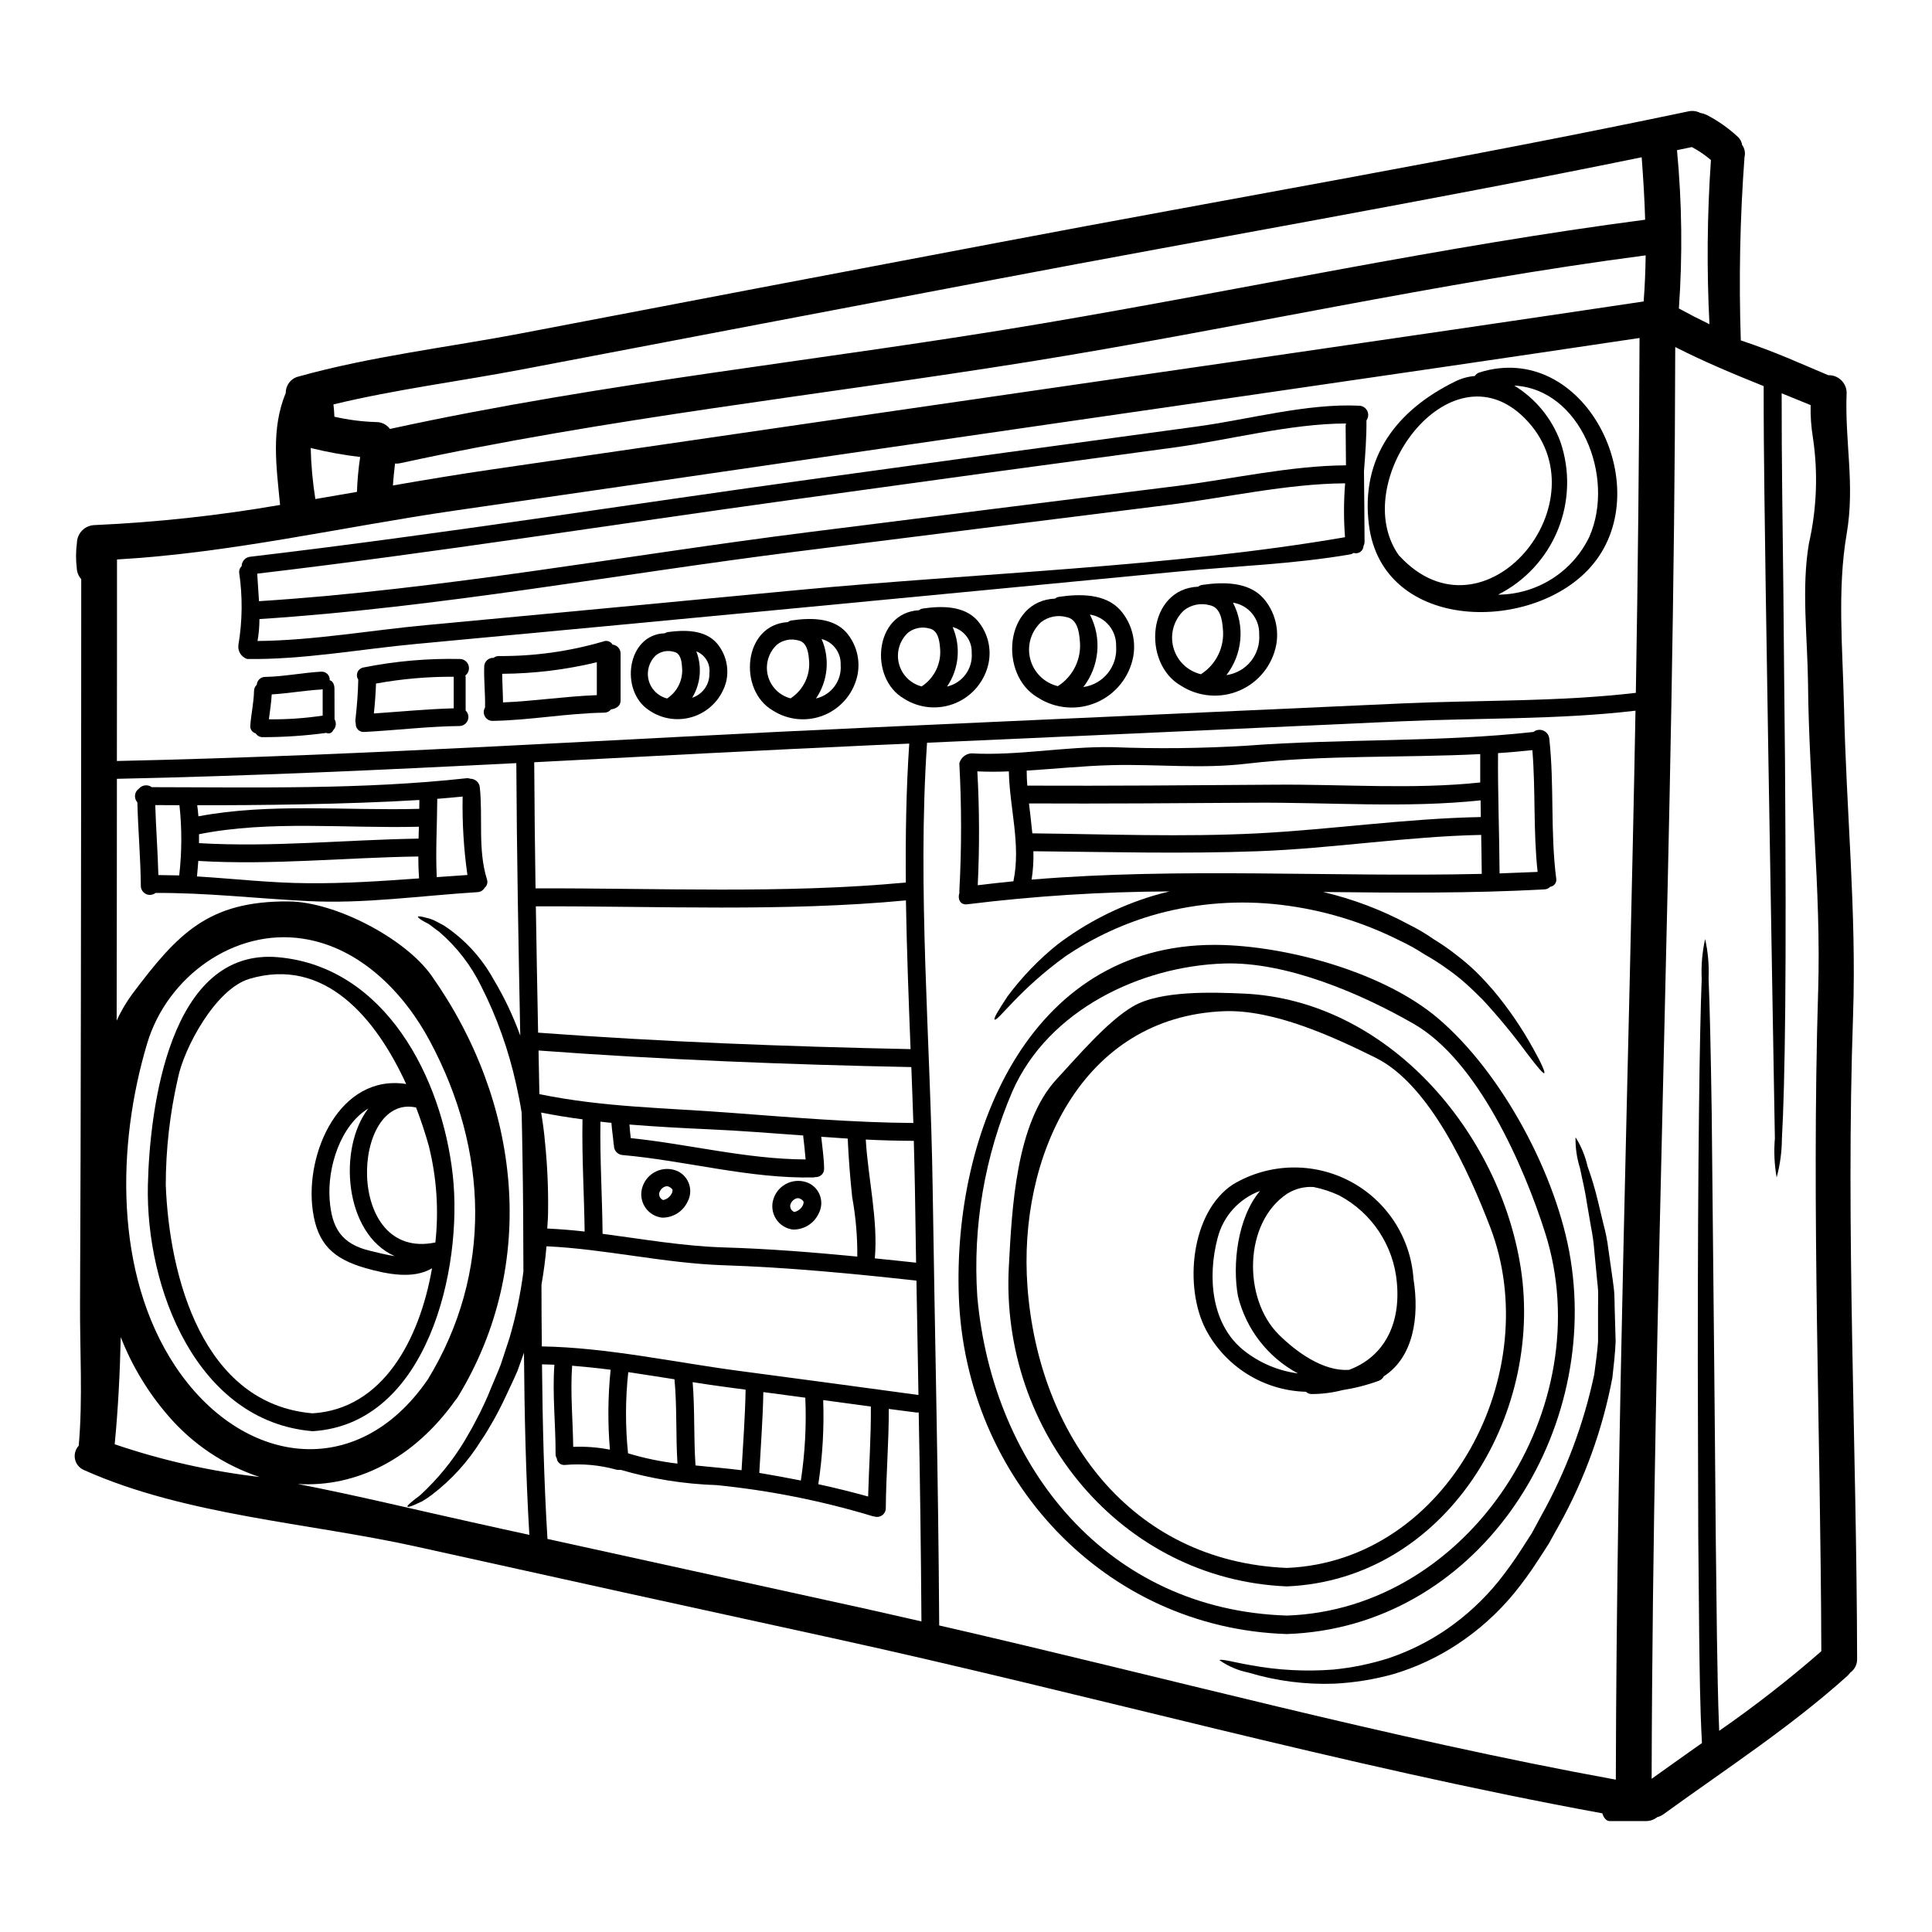<?xml version="1.0" encoding="UTF-8"?>
<!-- Uploaded to: ICON Repo, www.iconrepo.com, Generator: ICON Repo Mixer Tools -->
<svg fill="#000000" width="800px" height="800px" version="1.1" viewBox="144 144 512 512" xmlns="http://www.w3.org/2000/svg">
 <g>
  <path d="m632.68 331.25c0.57 27.383 3.348 54.418 2.402 81.836-1.969 56.789 0.949 113.68 1.074 170.5 0.051 1.445-0.625 2.82-1.801 3.664-0.234 0.301-0.488 0.586-0.758 0.855-15.16 13.645-32.273 24.73-48.734 36.672h-0.004c-0.5 0.367-1.066 0.637-1.672 0.785-0.879 0.699-1.973 1.07-3.098 1.043h-9.473c-0.949 0-1.613-0.855-1.992-2.055-68.793-12.594-136.16-31.613-204.55-46.555-36.543-7.957-73.09-15.992-109.63-24.102-28.582-6.348-61.309-8.266-88.168-20.309-1.215-0.5-2.109-1.57-2.391-2.856-0.281-1.289 0.086-2.629 0.98-3.594 1.105-12.383 0.285-25.332 0.348-37.711 0.125-26.879 0.188-53.949 0.223-80.797 0.062-32.5 0.094-92.496 0.094-111.15l0.004-0.004c-0.727-0.797-1.145-1.828-1.184-2.902-0.273-2.223-0.266-4.473 0.035-6.691 0.047-2.59 2.133-4.676 4.723-4.727 16.469-0.738 32.871-2.523 49.117-5.336-0.98-10.203-2.465-20.074 1.516-29.723v0.004c-0.023-2.039 1.367-3.824 3.348-4.301 19.141-5.367 39.609-7.738 59.125-11.465 42.199-8.086 84.398-16.117 126.59-24.098 60.836-11.562 122.02-21.988 182.63-34.715 1.055-0.234 2.16-0.098 3.125 0.395 0.57 0.094 1.121 0.266 1.645 0.504 3.051 1.559 5.867 3.535 8.371 5.875 0.602 0.559 0.992 1.305 1.105 2.113 0.676 0.93 0.906 2.109 0.633 3.227-1.195 16.152-1.523 32.355-0.98 48.547v0.031c9.473 3.148 15.695 6.098 23.184 9.223 2.598-0.082 4.769 1.953 4.863 4.547-0.539 13.168 2.273 24.352 0 37.555-2.539 14.73-1.023 30.805-0.707 45.715zm-6.852 75.57c0.824-27.32-2.434-54.453-2.684-81.742-0.125-12-1.801-25.238 0.25-37.113 2.082-9.195 2.438-18.695 1.043-28.016-0.465-2.84-0.664-5.719-0.602-8.594l-7.676-3.125c-0.031 18.602 0.289 36.008 0.445 51.734 0.156 16.871 0.285 32.09 0.441 45.832 0.188 27.418 0.219 48.832 0.062 65.16-0.156 16.332-0.473 27.605-0.887 34.836-0.016 3.457-0.484 6.898-1.391 10.234-0.605-3.41-0.762-6.883-0.469-10.332-0.125-7.168-0.316-18.414-0.602-34.711-0.289-16.301-0.629-37.711-1.102-65.16-0.223-13.707-0.445-28.93-0.727-45.801-0.188-16.328-0.566-34.047-0.535-53.695-7.93-3.188-15.828-6.477-23.438-10.359-0.219 126.5-5.934 252.94-6.254 379.43 4.426-3.188 8.875-6.297 13.332-9.473-0.539-10.043-0.602-19.285-0.727-28.207-0.094-9.383-0.18-18.344-0.25-26.879-0.062-17.055-0.105-32.512-0.125-46.371 0-27.793 0.125-49.461 0.316-65.98 0.188-16.52 0.445-27.945 0.727-35.219l-0.012 0.004c-0.152-3.5 0.152-7.004 0.914-10.422 0.766 3.426 1.07 6.938 0.914 10.441 0.316 7.266 0.57 18.668 0.824 35.219 0.156 16.531 0.395 38.18 0.66 65.949 0.125 13.898 0.289 29.312 0.414 46.371 0.094 8.527 0.219 17.465 0.316 26.848 0.125 8.086 0.25 16.531 0.598 25.012h-0.004c9.406-6.527 18.445-13.57 27.07-21.098-0.188-58.277-2.617-116.48-0.848-174.76zm-28.809-176.91v-0.004c-0.738-14.492-0.609-29.016 0.395-43.492-1.555-1.328-3.246-2.484-5.055-3.438-1.297 0.285-2.621 0.535-3.938 0.82v-0.004c1.32 13.949 1.488 27.98 0.5 41.957 2.664 1.457 5.352 2.844 8.098 4.168zm-17.434-6.031c0.316-4.074 0.473-8.121 0.535-12.203-54.988 7.191-108.88 19.445-163.59 28.227-55.496 8.875-111.46 14.879-166.45 26.848h-0.004c-0.453 0.105-0.922 0.141-1.387 0.094-0.219 1.93-0.445 3.887-0.57 5.812 8.719-1.516 17.438-2.969 26.125-4.231 34.773-5.055 69.547-10.117 104.32-15.191 67.039-9.762 134.06-19.336 201.02-29.344zm0.395-21.668c-0.156-5.512-0.504-10.992-0.918-16.531-56.742 11.613-113.91 21.453-170.82 32.27-41.945 7.957-83.879 15.941-125.81 23.941-16.488 3.148-33.637 5.305-50.062 9.285 0.125 1.043 0.188 2.086 0.25 3.254l0.004 0.004c3.641 0.836 7.352 1.312 11.086 1.422 1.438-0.016 2.789 0.664 3.633 1.828 0.094 0 0.156-0.062 0.25-0.062 56.945-12.414 114.97-18.129 172.4-27.859 53.441-9.031 106.19-20.5 160.01-27.539zm-2.465 125.39c0.539-31.332 0.867-62.676 0.98-94.031-69.867 10.438-139.78 20.398-209.68 30.586-34.773 5.086-69.551 10.137-104.33 15.16-29.785 4.328-59.379 11.246-89.48 12.949 0 18.105 0 35.816-0.031 53.41 66.961-1.453 133.98-5.938 200.85-8.938 46.559-2.098 93.125-4.203 139.7-6.316 20.406-0.918 41.629-0.41 62-2.809zm-5.305 288.03c0.219-94.438 3.477-188.85 5.211-283.29-20.34 2.402-41.531 1.895-61.906 2.809-41.945 1.926-83.891 3.82-125.84 5.684-2.621 38.82 0.918 78.996 1.484 117.82 0.57 38.691 1.516 77.414 1.738 116.11 59.809 13.707 118.94 29.852 179.33 40.871zm-184.02-41.934c-0.125-18.477-0.367-36.945-0.727-55.402h-0.004c-0.215 0.043-0.438 0.051-0.66 0.031l-7.266-0.945c0.031 8.777-0.723 17.527-0.789 26.309-0.004 0.75-0.371 1.453-0.984 1.887-0.613 0.43-1.398 0.539-2.109 0.293-0.094-0.031-0.188 0-0.285-0.031h0.004c-13.516-4.09-27.395-6.859-41.441-8.266-8.613-0.277-17.156-1.637-25.426-4.043-0.223 0.031-0.445 0.031-0.664 0h-0.031c-0.168 0.008-0.34-0.012-0.504-0.062-4.414-1.219-9.016-1.641-13.578-1.242-0.52 0.059-1.043-0.09-1.449-0.418-0.41-0.324-0.672-0.801-0.73-1.32-0.207-0.344-0.316-0.734-0.316-1.137 0.031-7.894-0.887-15.793-0.316-23.691l-3.285-0.094c0.156 15.445 0.508 30.891 1.453 46.273 27.859 6.129 55.738 12.246 83.641 18.355 5.133 1.133 10.281 2.336 15.469 3.504zm-0.789-60.012c-0.188-10.109-0.367-20.211-0.535-30.309-17.09-1.867-33.957-3.508-51.168-4.074-15.797-0.539-31.238-4.297-46.875-5.023-0.285 3.508-0.754 6.883-1.328 10.203 0 5.465 0.031 10.895 0.094 16.332 17.344 0.285 35.312 4.262 52.43 6.508 15.793 2.09 31.586 4.215 47.383 6.363zm-0.629-35.062c-0.094-6.633-0.219-13.297-0.316-19.961-0.066-4.078-0.191-8.184-0.289-12.32-4.293-0.031-8.527-0.125-12.73-0.348 0.602 10.297 3.285 21.223 2.402 31.488 3.625 0.352 7.289 0.762 10.922 1.141zm-0.727-37.02c-0.156-4.93-0.348-9.887-0.535-14.812-32.852-0.664-66.047-1.969-98.793-4.394 0.062 3.852 0.129 7.707 0.223 11.559 16.961 3.508 33.699 3.633 50.914 4.961 16.184 1.227 32.766 2.594 48.18 2.688zm-1.074-100.54c-3.031 0.125-6.062 0.285-9.129 0.395-30.066 1.359-60.168 3-90.27 4.547 0.062 11.121 0.18 22.262 0.348 33.422 32.438-0.098 65.887 1.484 98.137-1.551-0.105-12.363 0.082-24.652 0.902-36.809zm0.336 80.969c-0.508-13.105-1.012-26.281-1.23-39.418-32.25 3.062-65.668 1.484-98.074 1.574 0.156 11.152 0.395 22.332 0.598 33.48 32.707 2.422 65.891 3.684 98.707 4.363zm-11.246 118.56c0.219-7.961 0.789-15.891 0.723-23.848l-12.629-1.703v-0.004c0.266 7.457-0.168 14.922-1.297 22.297 4.422 0.949 8.832 2.055 13.203 3.258zm-2.875-63.582h0.004c0.051-5.297-0.406-10.582-1.359-15.793-0.539-5.148-0.949-10.301-1.18-15.48l-7.016-0.473c0.285 2.809 0.727 5.59 0.758 8.402l0.004 0.004c0.031 0.625-0.211 1.234-0.664 1.672-0.453 0.434-1.074 0.652-1.699 0.598-0.125 0.047-0.258 0.082-0.391 0.098-17.184 0.348-33.672-4.426-50.664-5.938h-0.004c-1.312-0.098-2.316-1.211-2.273-2.527-0.039-0.113-0.062-0.23-0.074-0.348-0.156-1.898-0.473-3.758-0.598-5.656-0.949-0.094-1.93-0.188-2.91-0.316-0.156 9.918 0.477 19.801 0.57 29.723 10.629 1.391 21.191 3.254 31.996 3.602 11.938 0.348 23.719 1.293 35.504 2.434zm-14.957 59.348h0.004c1.102-7.262 1.5-14.613 1.18-21.953-3.695-0.504-7.391-0.98-11.121-1.484-0.125 7.172-0.691 14.277-1.074 21.414 3.734 0.633 7.398 1.297 11.031 2.023zm1.262-85.09c-0.156-2.055-0.395-4.106-0.633-6.16 0-0.062 0.031-0.094 0.031-0.188-8.266-0.602-16.531-1.262-24.949-1.641-7.172-0.32-14.168-0.695-21.133-1.262 0.094 1.18 0.188 2.398 0.352 3.598 15.527 1.609 30.719 5.59 46.352 5.652zm-15.922 61.008c-1.574-0.191-3.148-0.414-4.723-0.633-3.066-0.395-6.16-0.855-9.289-1.359 0.602 7.359 0.254 14.719 0.758 22.078 4.074 0.414 8.148 0.758 12.203 1.262 0.41-7.086 0.945-14.195 1.074-21.332zm-18.035 19.582c-0.473-7.453-0.094-14.91-0.789-22.332-4.078-0.629-8.152-1.297-12.258-1.895h0.008c-0.777 7.148-0.797 14.359-0.062 21.512 4.285 1.297 8.676 2.211 13.125 2.731zm-17.91-3.695h0.008c-0.598-7.047-0.535-14.133 0.188-21.164-3.41-0.441-6.82-0.789-10.203-1.07-0.504 7.168 0.191 14.34 0.289 21.508v-0.004c3.266-0.133 6.535 0.117 9.742 0.746zm-6.691-57.801c-0.125-9.918-0.758-19.805-0.566-29.727-3.664-0.473-7.297-1.07-10.961-1.797 0.441 2.652 0.824 5.367 1.043 8.148h0.008c0.605 6.023 0.867 12.078 0.785 18.133 0 1.516-0.125 2.969-0.219 4.453 3.328 0.172 6.644 0.422 9.93 0.805zm-14.652 80.398c-0.949-16.016-1.297-32.121-1.426-48.262-0.598 1.609-1.18 3.25-1.734 4.832-1.012 2.363-2.117 4.609-3.125 6.789-1.008 2.18-2.086 4.262-3.148 6.16-1.137 1.926-2.18 3.852-3.379 5.512-3.434 5.551-7.856 10.422-13.047 14.371-0.82 0.621-1.672 1.191-2.559 1.707-0.82 0.395-1.484 0.691-2.051 0.945-1.105 0.477-1.738 0.633-1.836 0.445-0.094-0.188 0.395-0.633 1.297-1.391 0.445-0.395 1.012-0.824 1.676-1.297 0.691-0.539 1.359-1.262 2.144-1.992v0.004c4.414-4.359 8.18-9.324 11.184-14.75 1.043-1.707 1.898-3.543 2.906-5.402 0.949-2.019 1.969-4.043 2.777-6.188 0.887-2.148 1.867-4.328 2.754-6.637 0.789-2.34 1.574-4.738 2.363-7.199 1.656-5.699 2.871-11.52 3.633-17.406-0.031-10.297-0.062-20.562-0.25-30.766-0.062-3.789-0.125-7.582-0.219-11.371-0.395-2.59-0.918-5.086-1.453-7.519l-0.004 0.004c-1.977-9.012-5.086-17.742-9.254-25.977-2.691-5.523-6.481-10.434-11.145-14.434-0.855-0.633-1.609-1.18-2.273-1.707-0.664-0.527-1.391-0.789-1.895-1.105-1.012-0.598-1.52-1.008-1.457-1.18s0.727-0.125 1.867 0.191c0.723 0.152 1.43 0.363 2.117 0.629 0.82 0.395 1.766 0.887 2.809 1.453h0.004c5.512 3.617 10.055 8.535 13.23 14.312 2.84 4.731 5.211 9.723 7.086 14.91-0.477-24.07-0.918-48.137-1.043-72.203-35.289 1.797-70.551 3.414-105.85 4.16 0 20.5-0.031 40.84-0.062 61.402v2.684c1.121-2.473 2.5-4.824 4.106-7.016 12.098-16.105 20.184-24.73 41.473-24.574 12.203 0.062 30.828 9.699 37.867 19.68 23.555 33.34 28.527 76.293 6.984 111.61-0.168 0.312-0.383 0.598-0.633 0.852-11.086 15.633-26.402 23.215-41.836 22.234 15.512 3 30.895 6.758 46.34 10.172 5.004 1.137 10.027 2.211 15.062 3.316zm-26.883-41.223c17.215-28.301 16.016-60.672 0.539-89.605-6.758-12.668-18.383-24.824-33.605-27.16-18.164-2.844-36.012 9.98-41.328 27.734-8.086 26.941-8.719 61.086 7.391 85.469 17.469 26.371 48.199 30.992 66.992 3.566zm-18.805-235.18c0.109-3.098 0.395-6.188 0.852-9.25-4.309-0.504-8.582-1.273-12.793-2.309-0.125-0.031-0.219-0.062-0.316-0.094 0.109 4.539 0.523 9.066 1.234 13.551zm-25.805 261.06c-9.387-3.102-17.75-8.707-24.195-16.207-5.359-6.18-9.617-13.238-12.594-20.859-0.219 9.535-0.695 19.047-1.609 28.395 12.457 4.238 25.328 7.144 38.398 8.672z"/>
  <path d="m571.91 490.82c0.094 2.777 0.156 5.684 0.25 8.66-0.125 3.25-0.504 6.297-0.855 9.57h0.004c-2.582 13.703-7.348 26.906-14.117 39.102-0.918 1.609-1.797 3.219-2.684 4.828-0.98 1.551-1.969 3.098-3 4.644v0.004c-1.906 2.953-3.973 5.801-6.191 8.527-4.356 5.305-9.488 9.914-15.227 13.676-5.172 3.394-10.809 6.023-16.738 7.801-5.152 1.441-10.449 2.301-15.793 2.559-7.68 0.277-15.352-0.715-22.707-2.941-2.762-0.551-5.375-1.668-7.676-3.281 0.062-0.191 0.82-0.125 2.207 0.125 1.391 0.25 3.414 0.754 5.973 1.18h-0.004c7.234 1.352 14.617 1.746 21.953 1.184 5.012-0.488 9.957-1.504 14.754-3.035 5.43-1.84 10.582-4.41 15.316-7.644 5.191-3.582 9.84-7.887 13.805-12.793 2.141-2.688 4.141-5.481 6-8.367 0.918-1.453 1.836-2.879 2.781-4.328 0.82-1.547 1.672-3.094 2.527-4.672v-0.004c6.508-11.684 11.23-24.281 14-37.371 0.395-2.969 0.824-6 1.012-8.684v-8.66c0-1.422 0.031-2.777 0.031-4.137 0-1.359-0.219-2.59-0.316-3.891-0.25-2.523-0.473-4.926-0.695-7.262v0.004c-0.164-2.219-0.469-4.422-0.914-6.602-0.352-2.086-0.695-4.078-1.012-5.902-0.535-3.727-1.359-6.883-1.863-9.473l0.004-0.004c-0.852-2.664-1.258-5.449-1.203-8.246 1.496 2.371 2.574 4.977 3.188 7.707 1.105 3.062 2.031 6.184 2.781 9.348 0.445 1.867 0.918 3.856 1.422 5.938v0.004c0.609 2.215 1.051 4.477 1.324 6.758 0.352 2.402 0.695 4.93 1.074 7.551 0.156 1.328 0.395 2.684 0.477 4.012 0.082 1.324 0.082 2.699 0.113 4.117z"/>
  <path d="m536.04 242.71c27.73-8.719 47.23 29.973 30.16 50.773-15.129 18.449-55.891 18.387-59.434-10.484-2.211-17.848 7.356-30.262 22.805-37.871 1.648-0.832 3.438-1.336 5.277-1.484 0.27-0.445 0.695-0.777 1.191-0.934zm29.18 43.492c6.918-15.891-2.461-39.137-19.93-40.02h0.004c5.609 3.434 9.906 8.648 12.199 14.816 2.625 7.617 2.402 15.926-0.633 23.391-3.031 7.465-8.668 13.578-15.859 17.203 5.074-0.031 10.035-1.496 14.32-4.215 4.281-2.723 7.715-6.594 9.898-11.176zm-50.383 5.086c22.555 24.508 55.023-14.719 33.164-36.516-19.965-19.902-47.031 17.273-33.227 36.484h0.004c0.016 0.02 0.039 0.031 0.066 0.031z"/>
  <path d="m560.23 477.8c7.613 47.504-25.191 97.535-75.207 99.238-48.328-1.516-85.156-41.219-86.922-89.387-1.613-43.969 19.215-94.941 70.277-93.207 18.105 0.633 42.543 7.453 56.633 19.359 17.055 14.438 31.68 41.789 35.219 63.996zm-75.215 94.344c48.609-1.641 83.051-55.461 68.488-101.36-5.652-17.812-17.879-45.738-34.867-55.461-13.898-7.992-33.762-16.531-50.25-15.984-21.953 0.695-46.527 12.203-56.066 33.828h-0.004c-7.375 17.168-10.566 35.84-9.32 54.48 4.086 45.379 34.555 83.008 82.02 84.492z"/>
  <path d="m556.41 376.82c0.098 0.5-0.02 1.016-0.316 1.43-0.297 0.41-0.754 0.684-1.258 0.75-0.414 0.426-0.977 0.676-1.574 0.695-19.426 1.074-39.008 0.914-58.621 0.691v0.004c7.894 1.852 15.516 4.738 22.656 8.582 2.336 1.156 4.586 2.488 6.727 3.981 2.094 1.273 4.109 2.676 6.031 4.199 1.852 1.406 3.613 2.926 5.277 4.551 1.609 1.574 3 3.148 4.356 4.676 4.074 4.859 7.66 10.105 10.711 15.664 2.18 3.887 3.125 6.16 2.844 6.348-0.285 0.188-1.895-1.703-4.547-5.211l-0.004 0.004c-3.66-4.977-7.594-9.742-11.781-14.277-1.391-1.359-2.809-2.781-4.356-4.172h-0.004c-1.613-1.438-3.312-2.777-5.086-4.012-1.902-1.379-3.887-2.644-5.938-3.789-2.078-1.367-4.254-2.582-6.508-3.633-9.859-4.981-20.516-8.199-31.488-9.508-10.945-1.316-22.047-0.512-32.691 2.363-8.688 2.394-16.93 6.18-24.402 11.215-12.508 9-18.105 17.496-18.859 16.805-0.316-0.219 0.918-2.363 3.383-6.066v-0.004c3.805-5.137 8.254-9.766 13.23-13.773 7.602-5.773 16.168-10.148 25.301-12.918 1.453-0.441 2.938-0.824 4.453-1.18v-0.004c-17.93 0.078-35.836 1.215-53.633 3.414-1.926 0.25-2.59-1.547-2.051-3.035 0-0.125-0.062-0.219-0.031-0.395 0.617-11.309 0.617-22.641 0-33.949 0.395-1.453 1.652-2.5 3.148-2.621 12.383 0.691 24.828-1.867 37.301-1.645v-0.004c11.93 0.469 23.875 0.34 35.789-0.391 25.082-1.898 50.98-0.855 75.902-3.633 0.734-0.586 1.727-0.73 2.598-0.375 0.867 0.352 1.48 1.145 1.602 2.078 1.363 12.352 0.258 24.797 1.84 37.145zm-15.004-1.359c3.344-0.125 6.727-0.25 10.078-0.395-1.18-10.738-0.508-21.543-1.391-32.273-3.004 0.316-6.035 0.598-9.098 0.789-0.086 10.625 0.348 21.238 0.41 31.879zm-4.723 0.129c-0.031-3.445-0.094-6.887-0.156-10.332-19.836 0.414-39.387 3.602-59.191 4.328-19.801 0.727-39.641 0.188-59.477 0v0.004c0.078 2.516-0.082 5.031-0.473 7.516 39.469-3.285 79.609-0.602 119.28-1.516zm-0.25-15.066c-0.031-1.484-0.031-2.941-0.062-4.426-19.805 2.117-40.461 0.477-60.359 0.633-19.773 0.125-39.547 0.285-59.32 0.188 0.316 2.652 0.633 5.305 0.887 7.926 19.898 0.219 39.891 1.012 59.762 0 19.754-1.035 39.27-3.941 59.078-4.32zm-0.156-9.16v-7.519c-20.5 1.039-41.379 0.156-61.797 2.527-12.223 1.453-23.594 0.094-35.785 0.395-7.477 0.188-15.062 0.98-22.613 1.453 0 1.328 0.062 2.684 0.156 3.981 21.949 0.094 43.902-0.094 65.852-0.25 17.887-0.145 36.387 1.309 54.168-0.586zm-123.69 26.055c1.992-9.668-1.043-19.285-1.23-28.996-2.777 0.125-5.559 0.125-8.34 0l-0.008 0.004c0.555 10.047 0.59 20.113 0.102 30.164 3.148-0.379 6.309-0.727 9.473-1.043 0.012-0.031-0.016-0.062-0.016-0.125z"/>
  <path d="m547.02 480.05c6.098 39.418-20.055 82.598-62 84.363-43.969-1.832-76.09-41.094-73.66-84.898 0.824-15.223 1.832-37.809 12.633-49.496 5.398-5.809 13.453-15.352 20.277-19.328 7.231-4.262 21.254-3.727 29.25-3.383 38.258 1.676 67.91 36.672 73.5 72.742zm-62.008 79.469c42.953-1.801 68.664-51.992 53.883-90.367-5.512-14.371-15.922-37.684-30.309-44.82-11.34-5.625-27.098-12.855-40.207-12.352-37.84 1.484-54.645 38.691-52.086 73.086 2.934 39.141 27.191 72.715 68.719 74.453z"/>
  <path d="m518.6 483.02c1.574 9.883 0.031 20.625-7.871 25.711-0.285 0.559-0.77 0.988-1.359 1.199-3.113 1.137-6.328 1.961-9.602 2.465-2.652 0.688-5.379 1.035-8.117 1.039-0.582 0.012-1.148-0.203-1.574-0.598-5.481-0.152-10.82-1.754-15.477-4.648-4.652-2.891-8.461-6.965-11.023-11.809-5.844-11.152-4.106-31.141 7.234-38.535v0.004c9.473-5.641 21.199-5.945 30.953-0.805 9.758 5.141 16.133 14.988 16.832 25.992zm-16.992 23.969c9.098-3.441 13.641-11.969 12.57-23.152l0.004 0.004c-0.875-9.785-6.641-18.461-15.32-23.059-2.156-1.004-4.426-1.746-6.758-2.211-2.453-0.16-4.898 0.461-6.981 1.77-11.59 7.676-11.75 27.891-2.242 37.332 4.519 4.488 11.75 9.84 18.605 9.348 0.027 0.004 0.09-0.027 0.121-0.027zm-13.645 0.98v0.004c-7.957-4.266-13.73-11.703-15.887-20.469-1.52-8.266-0.191-20.75 5.84-27.891-5.586 2.051-9.797 6.734-11.242 12.508-2.684 10.109-1.797 22.961 7.141 29.914h-0.004c4.106 3.203 8.992 5.254 14.152 5.938z"/>
  <path d="m504.3 251.52c0.887 0.059 1.676 0.598 2.055 1.406 0.383 0.805 0.293 1.754-0.227 2.481 0.031 4.519-0.316 9-0.66 13.488 0.062 6.223 0.125 12.445 0.156 18.699-0.004 0.387-0.102 0.766-0.281 1.105-0.023 0.629-0.34 1.211-0.855 1.57-0.516 0.359-1.172 0.457-1.77 0.262-0.277 0.203-0.605 0.34-0.945 0.391-14.957 2.59-30.543 3.098-45.609 4.551-33.617 3.242-67.238 6.461-100.87 9.664-33.629 3.203-67.234 6.367-100.82 9.492-14.715 1.359-30.16 4.231-44.977 4.012-1.59-0.531-2.566-2.133-2.309-3.789 1.062-6.32 1.125-12.77 0.191-19.109-0.062-0.641 0.184-1.273 0.664-1.703 0-1.285 0.969-2.359 2.242-2.496 50.441-5.938 100.76-13.961 151.07-20.859 33.23-4.586 66.457-9.129 99.688-13.633 13.707-1.836 29.375-6.231 43.254-5.531zm-3.602 15.797-0.094-10.516-0.004-0.004c0.023-0.191 0.066-0.383 0.129-0.57-14.816 0.031-31.172 4.426-45.484 6.348-34.016 4.582-68.031 9.234-102.05 13.961-46.965 6.477-93.934 13.93-141.03 19.488 0.125 2.434 0.348 4.894 0.473 7.297 48.516-3.094 97.348-12.203 145.58-18.285 32.598-4.109 65.184-8.195 97.758-12.258 14.547-1.828 29.992-5.367 44.715-5.461zm-0.25 19.047h-0.004c-0.367-4.754-0.359-9.527 0.031-14.277-15.414 0.094-31.617 3.816-46.875 5.715-32.852 4.106-65.703 8.23-98.555 12.379-47.125 5.934-94.859 14.812-142.29 17.879h-0.004c0.004 1.945-0.164 3.891-0.508 5.809 14.754-0.125 30.008-2.844 44.598-4.199 32.82-3.062 65.637-6.156 98.453-9.285 47.504-4.516 99.305-6.094 145.14-14.02z"/>
  <path d="m478.8 302.54c2.965 3.391 4.223 7.949 3.41 12.383-1.047 5.398-4.699 9.926-9.754 12.09-5.055 2.164-10.855 1.68-15.48-1.289-10.453-5.969-8.938-25.68 4.547-26.246 0.305-0.254 0.68-0.418 1.074-0.473 5.398-0.789 12.223-0.918 16.203 3.535zm-9.793 20.371c5.297-0.734 9.105-5.469 8.688-10.801 0.148-4.156-2.836-7.766-6.945-8.402 1.574 3.035 2.246 6.453 1.938 9.855-0.309 3.406-1.586 6.648-3.68 9.348zm-6.727-0.25c4.102-2.629 6.344-7.363 5.777-12.203-0.188-2.305-0.691-5.512-3.441-6.066l0.004 0.004c-2.371-0.672-4.922-0.168-6.859 1.355-2.672 2.5-3.754 6.266-2.816 9.805 0.941 3.535 3.746 6.273 7.305 7.121z"/>
  <path d="m440.9 305.7c2.965 3.391 4.223 7.949 3.41 12.383-1.043 5.398-4.699 9.926-9.754 12.09-5.055 2.164-10.855 1.68-15.48-1.289-10.457-5.973-8.941-25.68 4.539-26.25 0.305-0.254 0.676-0.418 1.07-0.473 5.414-0.789 12.234-0.918 16.215 3.539zm-9.805 20.375c5.297-0.738 9.105-5.473 8.688-10.805 0.145-4.156-2.84-7.766-6.949-8.402 1.578 3.035 2.254 6.453 1.945 9.859-0.309 3.402-1.586 6.648-3.684 9.348zm-6.727-0.25v-0.004c4.102-2.629 6.344-7.363 5.781-12.203-0.188-2.305-0.695-5.512-3.445-6.066v0.004c-2.367-0.672-4.914-0.164-6.852 1.355-2.668 2.504-3.75 6.266-2.812 9.801 0.938 3.539 3.738 6.273 7.297 7.125z"/>
  <path d="m402.99 308.41c2.656 3.051 3.773 7.144 3.035 11.121-0.938 4.797-4.188 8.824-8.684 10.75-4.496 1.922-9.652 1.5-13.773-1.133-9.316-5.336-7.926-22.773 3.981-23.434 0.285-0.242 0.637-0.398 1.008-0.445 4.805-0.711 10.871-0.836 14.434 3.141zm-8.023 17.531h0.004c4.102-0.934 6.887-4.746 6.539-8.938 0.137-3.184-1.973-6.027-5.055-6.824 2.254 5.156 1.695 11.117-1.484 15.762zm-6.727-0.031h0.004c3.453-2.254 5.336-6.262 4.863-10.359-0.156-1.867-0.539-4.519-2.809-4.992-1.953-0.555-4.055-0.148-5.656 1.105-2.246 2.082-3.172 5.223-2.422 8.191s3.059 5.289 6.023 6.055z"/>
  <path d="m368.25 311.57c2.652 3.055 3.769 7.144 3.035 11.121-0.941 4.797-4.191 8.816-8.688 10.742-4.492 1.922-9.648 1.5-13.766-1.129-9.316-5.34-7.926-22.773 3.981-23.438l-0.004-0.004c0.285-0.246 0.641-0.398 1.012-0.441 4.801-0.703 10.859-0.828 14.43 3.148zm-8.004 17.531c4.102-0.934 6.887-4.746 6.535-8.938 0.137-3.18-1.969-6.023-5.051-6.82 2.254 5.156 1.691 11.113-1.484 15.758zm-6.727-0.031c3.449-2.254 5.336-6.262 4.863-10.359-0.16-1.863-0.539-4.519-2.812-4.992v0.004c-1.953-0.555-4.055-0.145-5.652 1.105-2.246 2.078-3.176 5.215-2.43 8.184 0.746 2.969 3.051 5.289 6.016 6.059z"/>
  <path d="m358.37 457.56c1.438 0.707 2.523 1.969 3.008 3.496 0.484 1.527 0.32 3.184-0.449 4.59-1.23 2.609-3.879 4.25-6.762 4.199-1.863-0.215-3.527-1.258-4.531-2.84-1.004-1.582-1.242-3.531-0.648-5.309 0.605-1.863 1.973-3.379 3.766-4.168 1.793-0.789 3.836-0.777 5.617 0.031zm-1.574 5.809c0.289-0.883 0.32-1.105-0.82-1.734-1.18-0.508-2.652 0.949-2.559 2.086 0.031 0.543 0.328 1.039 0.789 1.328 0.352 0.188 0.25 0.156 0.57 0.062 0.887-0.273 1.613-0.906 2.012-1.742z"/>
  <path d="m333.98 314.48c2.356 2.773 3.277 6.492 2.496 10.047-1.074 4.246-4.164 7.699-8.273 9.223-4.106 1.527-8.703 0.938-12.289-1.582-7.738-5.152-5.777-19.996 4.234-20.34 0.258-0.145 0.531-0.25 0.82-0.32 4.328-0.598 9.855-0.691 13.012 2.973zm-1.969 7.769c0.23-2.441-1.188-4.738-3.477-5.625 1.559 4.047 1.152 8.586-1.105 12.289 2.856-0.93 4.727-3.664 4.562-6.664zm-11.215 6.852c2.797-1.844 4.32-5.102 3.938-8.43-0.094-1.52-0.395-3.602-2.18-3.938-1.598-0.461-3.316-0.145-4.641 0.855-1.848 1.66-2.625 4.207-2.027 6.617 0.602 2.41 2.481 4.293 4.891 4.894z"/>
  <path d="m323.64 454.4c1.438 0.707 2.527 1.969 3.008 3.496 0.484 1.527 0.32 3.188-0.449 4.594-1.234 2.606-3.875 4.246-6.758 4.199-1.863-0.219-3.527-1.262-4.531-2.844-1.008-1.582-1.246-3.531-0.648-5.309 0.605-1.863 1.973-3.375 3.762-4.168 1.793-0.789 3.836-0.777 5.617 0.031zm-1.574 5.812c0.285-0.887 0.316-1.105-0.824-1.738-1.18-0.504-2.652 0.949-2.559 2.086 0.031 0.543 0.324 1.039 0.789 1.324 0.348 0.188 0.25 0.156 0.57 0.062v0.004c0.879-0.273 1.602-0.898 2-1.73z"/>
  <path d="m308.46 317.07v12.633c0 1.391-1.18 2.113-2.559 2.301v0.004c-0.43 0.551-1.098 0.867-1.797 0.855-9.887 0.156-19.68 2.023-29.594 2.18-0.84-0.004-1.613-0.465-2.019-1.195-0.406-0.734-0.387-1.633 0.051-2.348 0.094-3.633-0.348-7.234-0.219-10.898h-0.004c0.023-0.629 0.297-1.223 0.762-1.648 0.461-0.426 1.074-0.652 1.703-0.621 0.375-0.285 0.828-0.453 1.297-0.477 9.402 0.086 18.77-1.215 27.797-3.856 0.91-0.383 1.965-0.031 2.461 0.824 1.164 0.129 2.062 1.078 2.121 2.246zm-6.297 11.148v-8.715c-8.215 1.98-16.629 3.008-25.078 3.062 0.031 2.527 0.188 5.055 0.219 7.582 8.293-0.348 16.535-1.613 24.844-1.93z"/>
  <path d="m273.05 377.05c0.281 0.805 0.031 1.703-0.633 2.242-0.383 0.676-1.086 1.105-1.863 1.137-14.91 0.918-30.07 3.148-45.008 2.363-13.457-0.66-26.848-2.242-40.336-2.148v-0.004c-0.711 0.562-1.676 0.676-2.496 0.297s-1.359-1.191-1.391-2.094c-0.062-7.391-0.727-14.781-0.918-22.203h0.004c-0.477-0.52-0.703-1.215-0.625-1.91 0.082-0.699 0.457-1.328 1.035-1.723 0.855-1.012 2.348-1.184 3.41-0.395 27.734 0.031 55.844 0.66 83.352-2.363 0.355-0.043 0.711 0 1.043 0.129 1.297-0.016 2.387 0.957 2.527 2.242 0.855 8.102-0.566 16.5 1.898 24.43zm-13.301-0.602 8.121-0.566c-0.977-6.883-1.398-13.836-1.266-20.785-2.117 0.223-4.394 0.395-6.762 0.602 0 0.094 0.062 0.156 0.031 0.25-0.031 6.859-0.473 13.68-0.125 20.5zm-4.641-18.105c0-0.789 0.031-1.547 0.031-2.34-19.109 1.18-43.648 1.422-58.875 1.391 0.125 0.98 0.25 1.969 0.316 2.941 19.047-3.594 39.199-1.449 58.527-1.984zm-0.188 7.894c0.031-1.043 0.062-2.113 0.094-3.148-19.172 0.504-39.48-1.77-58.277 1.988v2.363c19.445 1.145 38.754-0.895 58.184-1.195zm0.125 10.516c-0.125-1.922-0.188-3.848-0.188-5.777-19.461 0.285-38.852 2.34-58.309 1.18-0.094 1.359-0.219 2.754-0.348 4.106 9.789 0.602 19.551 1.734 29.344 1.797 9.852 0.098 19.676-0.566 29.5-1.277zm-63.551-0.762c0.715-6.18 0.738-12.422 0.062-18.605-2.621 0-4.801-0.031-6.41-0.031 0.188 6.191 0.66 12.352 0.824 18.543 1.871 0.016 3.688 0.047 5.523 0.094z"/>
  <path d="m266.01 318.64c1.012 0.07 1.871 0.754 2.168 1.723 0.293 0.965-0.039 2.016-0.84 2.637 0.039 0.125 0.059 0.258 0.062 0.391v8.906c0.688 0.664 0.914 1.676 0.57 2.57-0.344 0.895-1.188 1.5-2.144 1.535-8.434 0.094-16.836 1.137-25.27 1.574-0.613 0.062-1.227-0.152-1.664-0.586-0.441-0.434-0.664-1.043-0.605-1.66-0.102-0.293-0.137-0.605-0.102-0.914 0.395-3.543 0.695-7.109 0.758-10.711l0.004 0.004c-0.398-0.59-0.473-1.34-0.191-1.992 0.285-0.652 0.879-1.117 1.582-1.23 8.449-1.691 17.059-2.445 25.672-2.246zm-1.766 13.074v-8.367c-6.906-0.039-13.801 0.562-20.594 1.801-0.094 2.652-0.285 5.273-0.57 7.926 7.078-0.473 14.086-1.172 21.164-1.359z"/>
  <path d="m263.99 455.44c2.715 24.605-6.606 65.953-37.145 67.844-30.766-2.59-44.285-38-43.656-65.254 0.477-20.152 5.656-62.887 34.492-60.359 28.422 2.527 43.465 31.965 46.309 57.77zm-4.613 17.844c0.941-8.605 0.344-17.312-1.766-25.707-0.887-3.129-1.992-6.57-3.348-10.078-17.211-3.758-19.078 40.684 5.023 35.785zm-0.887 6.82c-4.961 2.973-11.906 1.574-17.59-0.031-8.531-2.465-12.793-6.297-14.023-15.32-2.117-15.258 7.231-36.211 24.762-33.48-7.894-17.211-21.449-33.852-41.566-27.859-9.031 2.715-17.371 18.48-18.918 26.312v0.004c-2.133 9.285-3.211 18.777-3.223 28.301 0.918 24.164 9.699 58.055 38.914 60.516 18.508-1.133 28.332-19.359 31.648-38.438zm-16.324-4.606c1.703 0.395 4.074 1.043 6.441 1.391-13.457-5.973-15.098-28.684-6.984-39.137-7.359 4.457-10.895 15.508-10.266 24.133 0.543 7.484 3.07 11.809 10.809 13.613z"/>
  <path d="m232.66 334.62c0.566 0.953 0.402 2.172-0.395 2.941-0.137 0.332-0.406 0.59-0.742 0.715-0.336 0.125-0.707 0.105-1.031-0.055-5.566 0.754-11.18 1.133-16.801 1.137-0.777 0.035-1.512-0.352-1.926-1.012-0.953-0.242-1.566-1.172-1.422-2.144 0.219-3.035 0.914-6.004 0.977-9.055v0.004c-0.004-0.637 0.262-1.246 0.73-1.68 0.074-1.18 1.059-2.094 2.242-2.082 4.961-0.094 9.84-1.105 14.812-1.391v0.004c0.617-0.051 1.223 0.176 1.66 0.609 0.438 0.438 0.66 1.043 0.613 1.66 0.664 0.156 1.262 0.918 1.262 2.273zm-3.148-0.977v-7.012c-0.129 0.047-0.262 0.078-0.395 0.094-4.387 0.25-8.715 1.043-13.105 1.297-0.125 2.211-0.473 4.394-0.754 6.602l-0.004-0.004c4.769 0.062 9.531-0.266 14.25-0.977z"/>
 </g>
</svg>